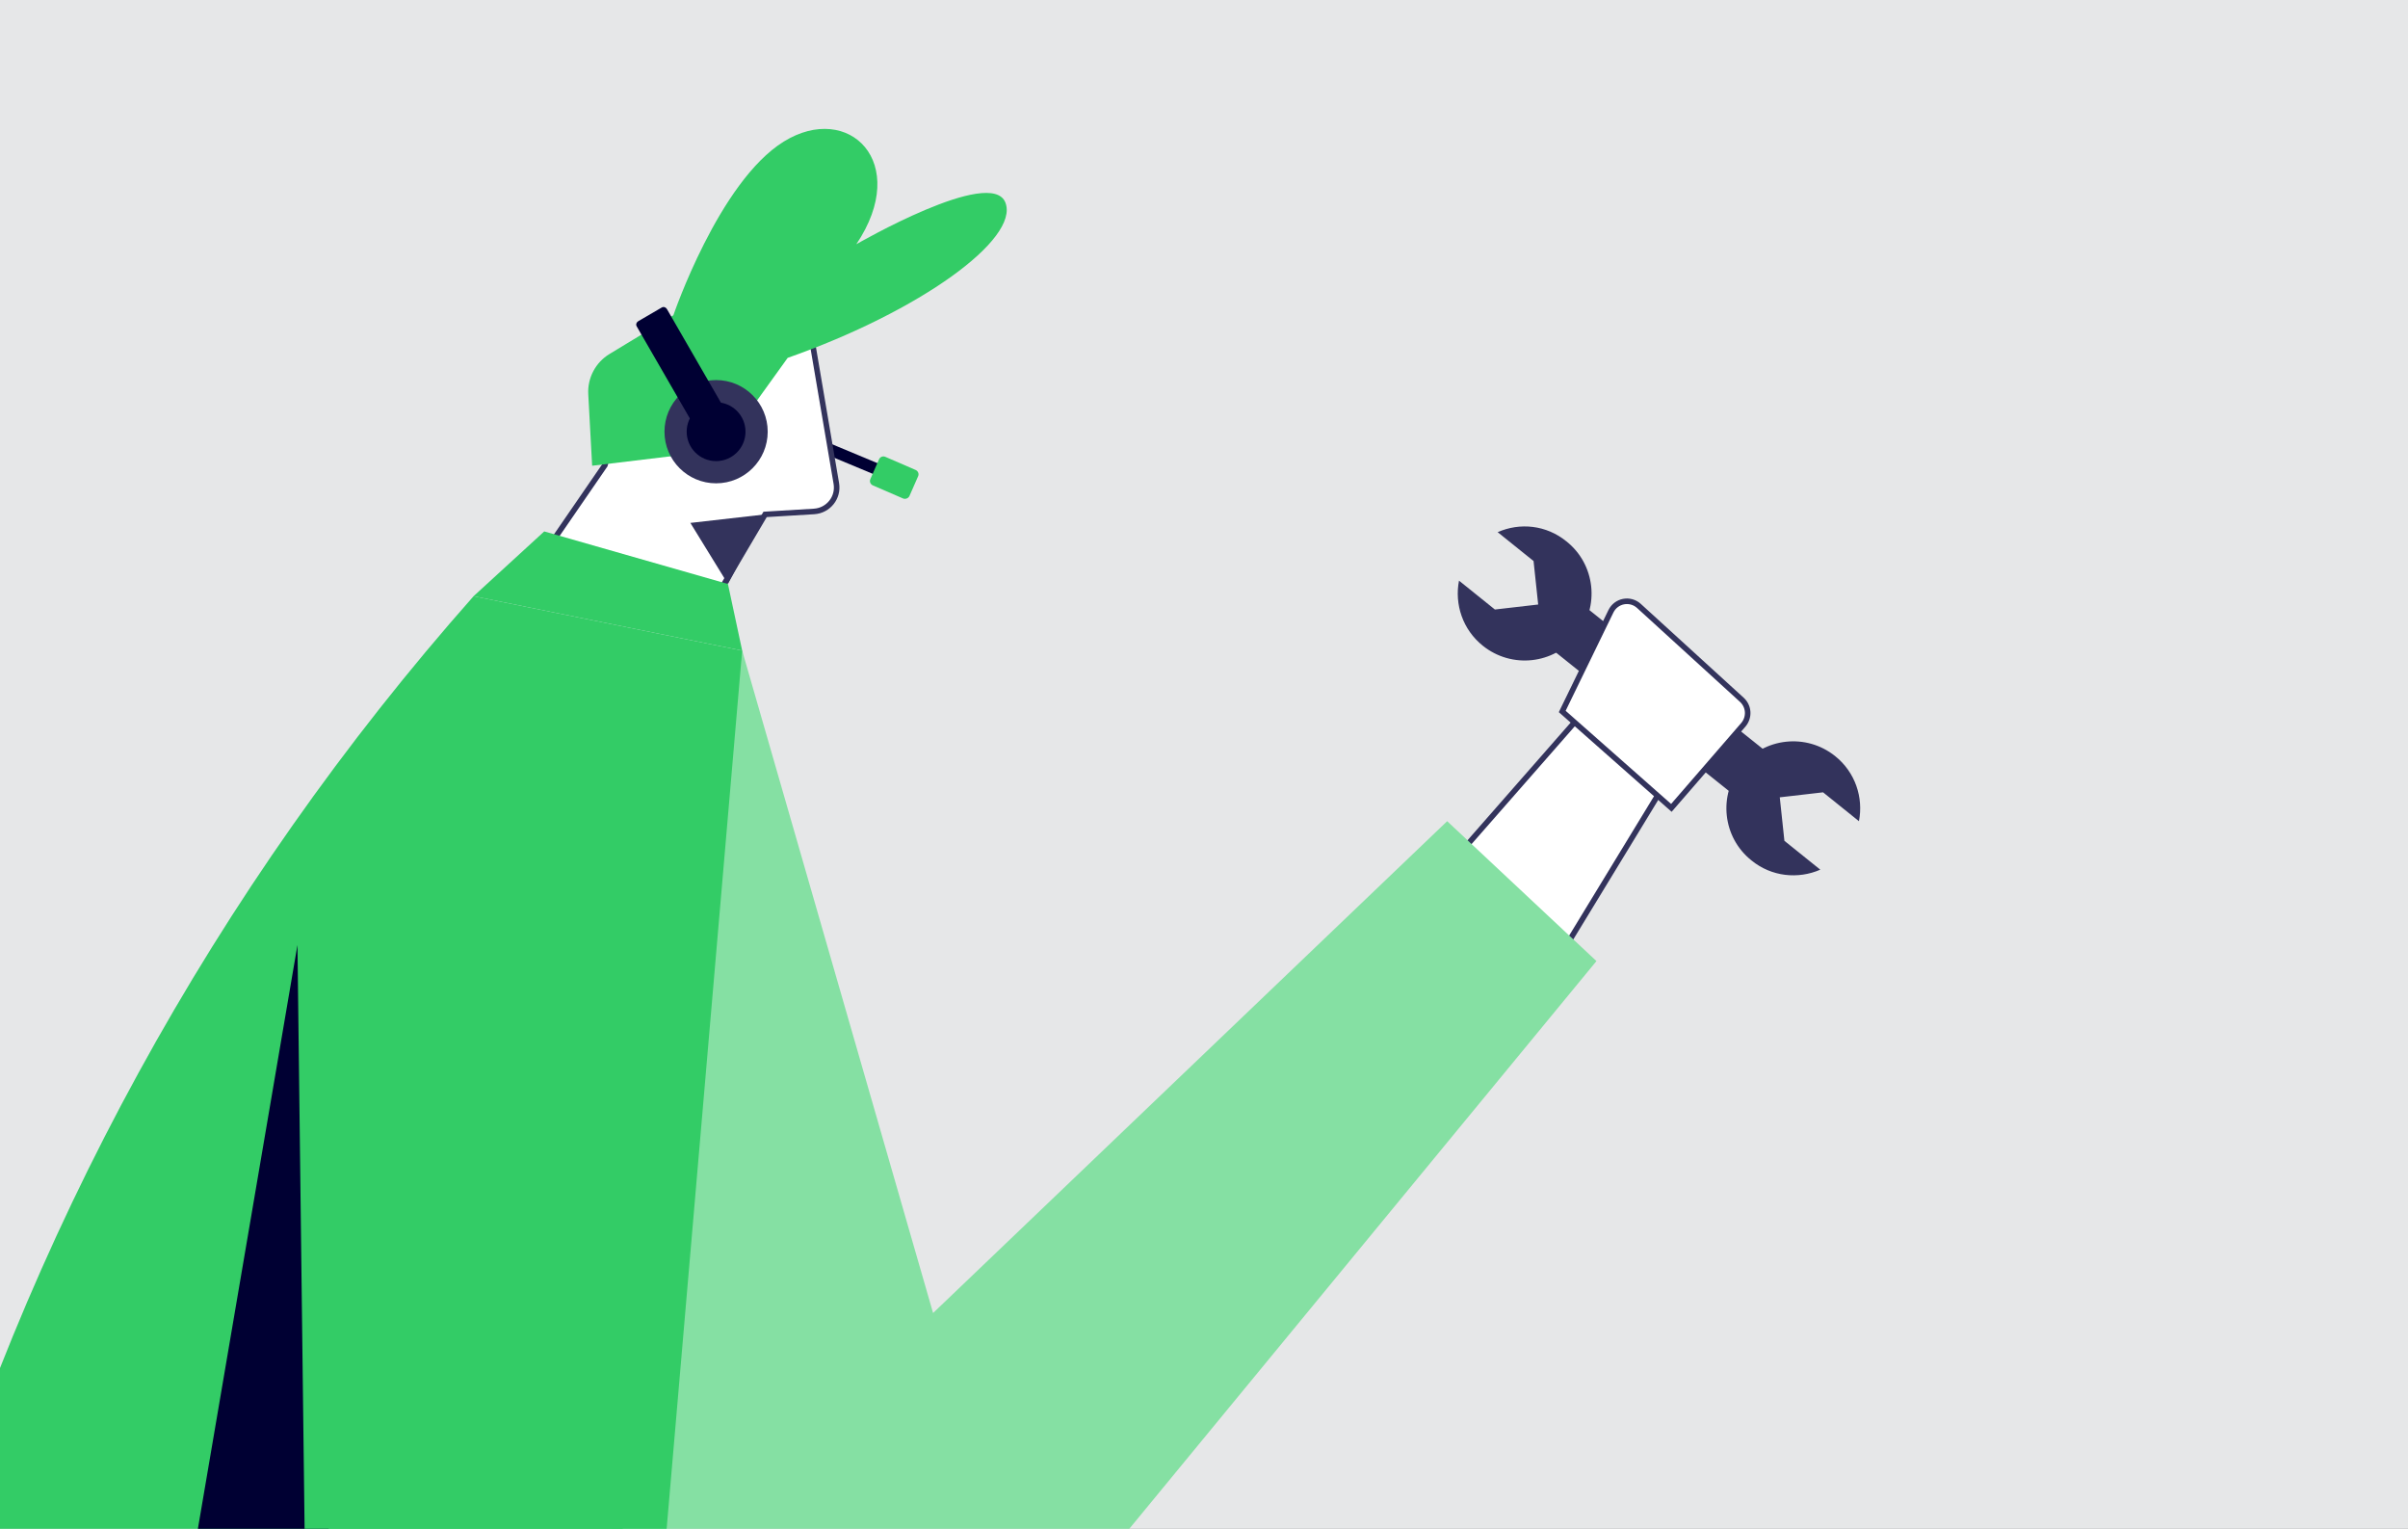 <?xml version="1.0" encoding="utf-8"?>
<!-- Generator: Adobe Illustrator 28.0.0, SVG Export Plug-In . SVG Version: 6.00 Build 0)  -->
<svg version="1.1" id="Layer_1" xmlns="http://www.w3.org/2000/svg" xmlns:xlink="http://www.w3.org/1999/xlink" x="0px" y="0px"
	 viewBox="0 0 1301.7 826.2" style="enable-background:new 0 0 1301.7 826.2;" xml:space="preserve">
<rect x="0" y="0" width="1301.7" height="826.2" fill="#808080" stroke="none"/>
<style type="text/css">
	.st0{fill:#E6E7E8;}
	.st1{fill:#33335C;}
	.st2{fill:#000033;}
	.st3{fill:#FFFFFF;stroke:#33335C;stroke-width:3;stroke-miterlimit:10;}
	.st4{fill:#85E0A3;}
	.st5{fill:#33CC66;}
	.st6{fill:#FFFFFF;stroke:#000033;stroke-width:0.5;stroke-miterlimit:10;}
	.st7{fill:#666685;}
	.st8{fill:#9999AD;}
	.st9{fill:#5CD685;}
	.st10{fill:#ADEBC2;}
	.st11{fill:#FFFFFF;}
</style>
<path class="st0" d="M1320.3,842.6H-8.4c-1.2,0-2.1-1-2.1-2.1V-7c0-1.2,1-2.1,2.1-2.1h1328.7c1.2,0,2.1,1,2.1,2.1v847.5
	C1322.5,841.7,1321.5,842.6,1320.3,842.6z"/>
<g>
	
		<rect x="882.8" y="304" transform="matrix(0.625 -0.781 0.781 0.625 40.627 843.075)" class="st1" width="29.2" height="150.6"/>
	<path class="st1" d="M809.6,287.6l19.4,15.6l2.5,23.5l-23.4,2.7l-19.4-15.6c-2.5,12.8,2,26.5,12.9,35.2c15.6,12.5,38.4,10,50.8-5.6
		c12.5-15.6,10-38.4-5.6-50.8C835.9,283.7,821.6,282.3,809.6,287.6z"/>
	<path class="st1" d="M984,470l-19.4-15.6l-2.5-23.5l23.4-2.7l19.4,15.6c2.5-12.8-2-26.5-12.9-35.2c-15.6-12.5-38.4-10-50.8,5.6
		c-12.5,15.6-10,38.4,5.6,50.8C957.7,473.9,972.1,475.2,984,470z"/>
</g>
<rect x="435.7" y="245.4" transform="matrix(0.923 0.385 -0.385 0.923 131.265 -158.703)" class="st2" width="52.9" height="6.3"/>
<polyline class="st3" points="857.8,382.8 775.5,476.7 846.9,510.7 900.8,422.2 "/>
<polygon class="st4" points="401.2,351.6 504.4,709.6 782.3,443.8 863,519.4 600.1,838.8 422,1045.2 326.9,816.9 "/>
<path class="st5" d="M401.2,351.6L256,322.2l0,0C115.9,480.5,13.2,668.1-44.8,871.3l-1.9,6.6L308,1036.5L401.2,351.6z"/>
<polygon class="st2" points="160.8,510.7 79.6,986.6 186.8,996.4 "/>
<path class="st3" d="M388.3,320.9l25.3-42.9l26.5-1.6c7.7-0.5,13.3-7.5,12-15.1l-15.9-93.4l-94.3,32.6l-14.9,50.9l-29.3,42.6"/>
<polygon class="st1" points="413.6,278 373.2,282.6 393.5,315.6 "/>
<polygon class="st5" points="401.2,351.6 393.5,315.6 294.2,287.2 256,322.2 "/>
<path class="st5" d="M320.1,251.7l-2.1-38.6c-0.5-8.8,3.9-17.2,11.5-21.8l34.5-20.9c0,0,24.6-72.2,59.7-93.9s68.9,11.3,39.2,55.5
	c0,0,73-42.2,80.6-22.5s-46,58.7-117.7,83.9l-21.3,29.6l-11.7-5c-9.9-4.2-21.2,1.9-22.9,12.6l-2.5,15.4L320.1,251.7z"/>
<polygon class="st5" points="401.2,351.6 328.6,1195.5 169,1181.7 160.8,510.7 "/>
<path class="st3" d="M870.8,330.4l-26.3,54.1l59,52.1l38.9-44.9c3.4-4,3.1-9.9-0.8-13.5L886,327.5
	C881.2,323.1,873.6,324.6,870.8,330.4z"/>
<circle class="st1" cx="387.1" cy="233.3" r="27.9"/>
<circle class="st2" cx="387.1" cy="233.3" r="15.9"/>
<path class="st2" d="M399,233.7l-16.3,9.4l-38.5-66.7c-0.6-1-0.2-2.2,0.8-2.8l12.7-7.4c1-0.6,2.2-0.2,2.8,0.8L399,233.7z"/>
<path class="st5" d="M488.2,269.4l-16.4-7.1c-1.3-0.6-1.9-2.1-1.3-3.4l4.7-10.7c0.6-1.3,2.1-1.9,3.4-1.3l16.4,7.1
	c1.3,0.6,1.9,2.1,1.3,3.4l-4.7,10.7C491,269.3,489.5,269.9,488.2,269.4z"/>
</svg>
